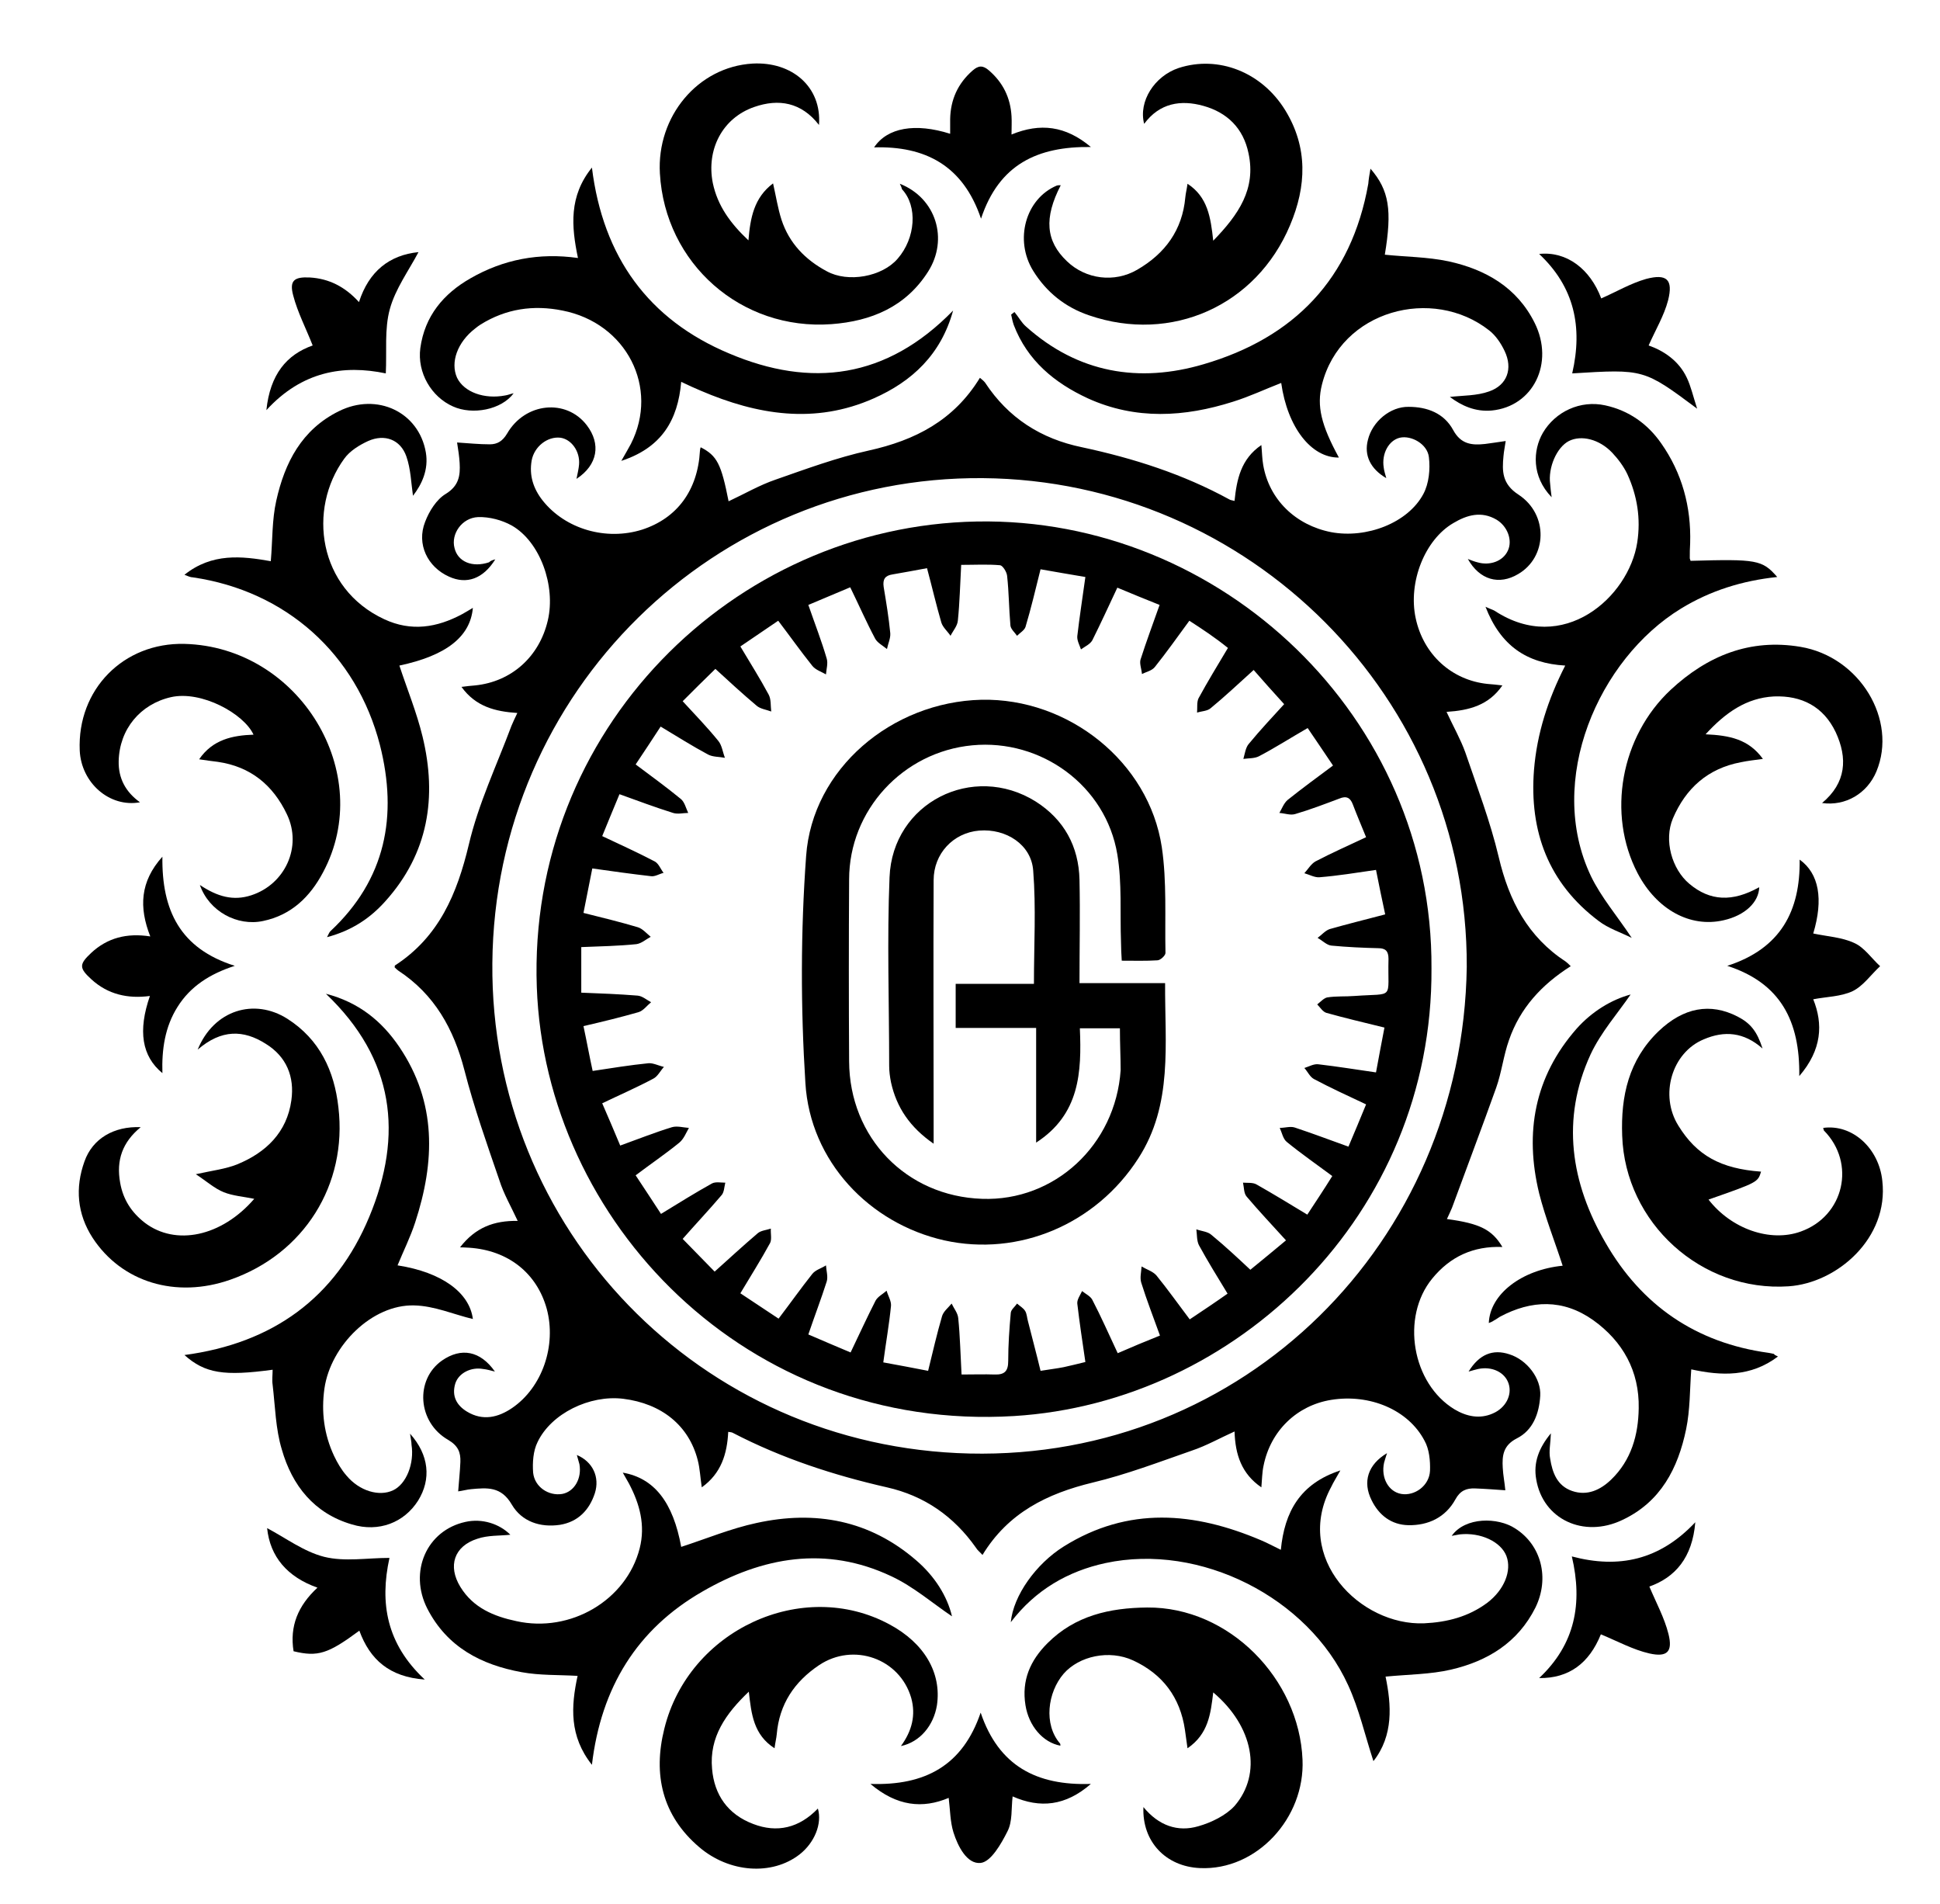 <?xml version="1.0" encoding="utf-8"?>
<!-- Generator: Adobe Illustrator 28.4.1, SVG Export Plug-In . SVG Version: 6.00 Build 0)  -->
<svg version="1.1" id="Layer_1" xmlns="http://www.w3.org/2000/svg" xmlns:xlink="http://www.w3.org/1999/xlink" x="0px" y="0px"
	 viewBox="0 0 528 518" style="enable-background:new 0 0 528 518;" xml:space="preserve">
<path d="M134.8,152.2c-3.3,5.3-7.8,6.9-12.6,4.7c-5.8-2.6-8.9-8.8-6.5-14.9c1.1-2.9,3.1-6.1,5.6-7.6c3.6-2.2,4-5,3.8-8.4
	c-0.1-1.8-0.4-3.7-0.7-5.6c3.1,0.2,6,0.5,8.9,0.5c2.1,0,3.5-0.9,4.7-2.9c4.9-8.5,16.1-9.6,21.7-2.3c3.9,5.1,3,10.8-2.8,14.6
	c0.3-1.5,0.6-2.7,0.7-3.9c0.3-3.6-2.1-6.9-5.1-7.3c-3.5-0.4-7.1,2.4-7.8,6.2c-0.7,4,0.4,7.6,3,10.9c6.2,7.8,17.3,11,27.1,7.9
	c9.5-3.1,15.1-10.7,15.7-21.4c0-0.3,0.1-0.7,0.2-1c4.5,2.3,5.6,4.6,7.6,14.7c4.3-2,8.4-4.4,12.8-5.9c8.3-2.9,16.7-6,25.3-7.9
	c12.7-2.8,23.2-8.2,30.3-19.8c0.6,0.5,1.1,0.9,1.4,1.3c6.3,9.6,15.2,15.3,26.4,17.6c14,3,27.5,7.3,40.1,14.2
	c0.3,0.2,0.7,0.2,1.4,0.4c0.6-5.8,1.7-11.4,7.3-15.2c0.2,2.1,0.2,3.7,0.5,5.4c1.6,9.4,8.8,16.4,18.5,18.3
	c9.6,1.8,20.9-2.5,25.1-10.4c1.5-2.8,1.9-6.7,1.5-10c-0.4-3.6-4.8-6-7.9-5.3c-3,0.7-5,4.3-4.4,8.1c0.1,0.9,0.4,1.8,0.7,2.9
	c-4.3-2.5-6.1-6.2-5-10.4c1.2-5,6.1-9.1,11.1-9c5,0,9.6,1.7,12.1,6.3c2.1,3.9,5.1,4.2,8.7,3.8c1.7-0.2,3.4-0.5,5.6-0.8
	c-0.2,1.5-0.5,2.8-0.6,4.1c-0.4,4.1-0.4,7.6,4.1,10.5c8.2,5.4,7.8,17-0.1,21.6c-5.2,3.1-10.5,1.6-13.7-4.1c1,0.4,1.8,0.7,2.6,0.9
	c3.4,1,7-0.3,8.3-3.2c1.3-2.8-0.1-6.6-3.1-8.4c-4.1-2.4-8-1.3-11.7,0.9c-7.8,4.5-12.4,16.1-10.3,25.9c2.1,9.9,9.8,16.9,19.6,17.9
	c1.2,0.1,2.4,0.2,4,0.4c-3.7,5.4-9,6.8-15.2,7.2c1.8,3.9,3.8,7.4,5.1,11c3.2,9.4,6.8,18.8,9.1,28.5c2.8,11.9,7.9,21.7,18.3,28.5
	c0.4,0.3,0.7,0.6,1.3,1.2c-7.9,5-13.8,11.4-16.8,20.1c-1.5,4.2-2,8.8-3.5,13c-3.9,10.9-8,21.7-12,32.6c-0.4,1-0.9,2-1.4,3.1
	c9,1.2,12.3,2.9,15.1,7.6c-7.9-0.3-14.2,2.6-19.1,8.6c-8.6,10.5-5.5,28.6,6.1,35.6c3.2,1.9,6.8,2.7,10.4,1.1c3.5-1.5,5.3-5,4.3-8.1
	c-1-3.1-4.5-4.8-8.3-4c-0.8,0.2-1.6,0.4-2.6,0.7c2.9-4.7,6.6-6.2,11.1-4.7c4.8,1.5,8.7,6.6,8.4,11.3c-0.3,4.9-2,9.4-6.4,11.6
	c-3.7,1.9-4,4.7-3.8,8c0.1,2,0.5,3.9,0.7,6.1c-2.9-0.2-5.5-0.4-8.2-0.5c-2.4-0.1-4.1,0.6-5.4,3c-2.7,4.9-7.4,7.1-12.8,7
	c-4.6-0.1-8-2.7-10-6.8c-2.5-5-1-9.7,4.2-12.8c-0.3,1-0.6,1.8-0.8,2.6c-0.9,4.1,1.2,7.9,4.7,8.5c3.6,0.6,7.6-2.2,7.8-6.3
	c0.1-2.7-0.2-5.9-1.5-8.2c-4.4-8.4-14.9-12.8-25.4-11.1c-9.3,1.5-16.5,8.4-18.4,17.9c-0.4,1.8-0.4,3.7-0.6,5.9
	c-5.4-3.7-7.1-8.9-7.3-15.2c-4,1.8-7.7,3.9-11.6,5.2c-8.9,3.1-17.8,6.5-27,8.7c-12.4,3-23,8.2-30,19.7c-0.7-0.8-1.4-1.3-1.8-2
	c-6-8.5-14-14.1-24.2-16.4c-14.5-3.3-28.6-7.9-41.9-14.8c-0.3-0.2-0.7-0.2-1.3-0.3c-0.3,6-1.9,11.3-7.2,15.1
	c-0.4-2.6-0.5-5.1-1.1-7.4c-2.4-9.4-9.8-15.4-20.3-16.7c-9.1-1.1-19.6,4-23.3,11.8c-1.2,2.4-1.4,5.6-1.2,8.3
	c0.4,3.9,4.2,6.4,7.9,5.8c3.3-0.6,5.4-4.2,4.7-8.1c-0.2-0.8-0.5-1.7-0.7-2.5c4.3,1.8,6.3,6,4.9,10.4c-1.5,4.6-4.6,7.8-9.5,8.6
	c-5.4,0.8-10.4-0.9-13.1-5.5c-2.9-5-6.7-4.6-11.1-4.2c-1.1,0.1-2.1,0.4-3.5,0.6c0.2-2.8,0.5-5.4,0.6-8c0.1-2.6-0.6-4.4-3.3-6
	c-8.4-4.8-9.1-16.4-1.7-21.6c5.2-3.6,10.4-2.7,14.4,3c-1.2-0.3-2.2-0.6-3.2-0.7c-3.3-0.6-6.7,1.1-7.6,4c-1,3.4,0.4,5.9,3.2,7.6
	c4.3,2.6,8.5,1.6,12.3-1c8.2-5.6,12.1-17,9.4-27c-2.7-9.7-10.5-15.9-21.1-16.6c-0.6,0-1.2-0.1-2.5-0.1c4.2-5.4,9.2-7.3,15.7-7.2
	c-1.8-3.9-3.8-7.3-5-11.1c-3.4-9.9-6.9-19.8-9.5-29.9c-2.9-11.2-8.1-20.6-18-27.1c-0.4-0.3-0.7-0.6-1-0.9c0.1-0.3,0-0.5,0.1-0.5
	c12-7.8,16.9-19.5,20.1-32.9c2.6-11.1,7.6-21.6,11.6-32.3c0.4-1,0.9-2,1.6-3.5c-6-0.4-11.3-1.7-15.2-7.1c1.4-0.2,2.6-0.3,3.7-0.4
	c9.9-1,17.5-7.8,19.8-17.7c2.2-9.4-2.1-21.4-9.8-25.8c-2.7-1.5-6.1-2.4-9.2-2.3c-4.4,0.2-7.4,4.6-6.4,8.4c0.9,3.8,4.9,5.4,9.4,3.9
	C133.5,152.6,134,152.4,134.8,152.2z M399.2,263.1c0.3-73.4-59.3-132.4-131.7-133c-72.8-0.6-132.9,57.9-133.5,132
	c-0.6,72.2,56.3,131.7,129.9,133.4C338.3,397.2,398.1,338.3,399.2,263.1z"/>
<path d="M259.1,439.8c-5.2-3.5-10.5-8.1-16.5-10.9c-17.8-8.4-35.1-5.3-51.5,4.2c-17.7,10.2-27.5,26-30,47.1
	c-6.2-7.8-5.7-15.9-3.9-24.2c-5.2-0.3-10.3-0.1-15.2-1c-11-2-20.3-6.8-25.7-17.3c-5.1-10-0.2-21.3,10.4-23.6c4.5-1,9.2,0.5,12.2,3.5
	c-2.8,0.3-6.1,0.1-9,1.1c-6.3,2-8.1,7.4-4.6,13.1c3.5,5.7,9.1,8,15.2,9.3c14.8,3.3,30-5.7,33.6-19.8c1.6-6.3,0-12.1-2.9-17.6
	c-0.5-0.9-1.1-1.9-1.7-3c8.6,1.5,13.7,8.1,15.9,20.2c6.8-2.2,13.5-5,20.5-6.5c16-3.5,30.8-0.8,43.5,10.2
	C254.4,428.9,257.8,434.3,259.1,439.8z"/>
<path d="M364.8,400.1c-1.1,2-1.9,3.2-2.5,4.5c-10.4,19.3,7.9,37.8,25.3,37.1c6.3-0.3,12.1-1.8,17.2-5.6c4.6-3.5,6.7-8.7,5.2-12.7
	c-1.5-3.9-7-6.5-12.7-5.9c-0.7,0.1-1.5,0.3-2.2,0.4c3.7-5.2,12.6-5.1,17.3-2c7.1,4.5,9.4,13.5,5.5,21.5c-4.8,9.6-13.1,14.6-23,16.9
	c-5.6,1.3-11.6,1.3-17.8,1.9c1.6,7.7,2.2,16-3.3,23c-2.3-7-3.9-14.2-6.9-20.7c-10.9-23.9-40.3-38.7-66-33.2
	c-10.2,2.2-19.1,7.3-25.8,16.1c0.7-7.3,6.9-15.9,14.4-20.6c17.6-11,35.6-9.4,53.7-1.7c1.7,0.7,3.3,1.6,5.4,2.6
	C349.6,411.4,353.8,403.7,364.8,400.1z"/>
<path d="M259.4,84.5c-3.3,12-11.2,19.3-21.6,23.9c-16,7.1-31.7,4.5-47.1-2.1c-1.7-0.7-3.4-1.5-5.3-2.4c-0.9,10.4-5.3,17.9-16.3,21.5
	c1.2-2.1,1.9-3.3,2.6-4.6c7.8-15.3-1.2-32.9-18.6-36.3c-7.9-1.6-15.4-0.5-22.3,3.8c-0.5,0.3-1,0.7-1.5,1.1
	c-4.8,3.7-6.8,9.2-4.9,13.4c1.9,3.9,7.4,5.9,13.1,4.8c0.7-0.1,1.4-0.4,2.3-0.6c-3.3,4.5-11.2,6-16.5,3.6c-5.9-2.6-9.8-9.2-8.9-15.9
	c1.2-8.7,6.3-14.8,13.7-19c8.9-5.1,18.6-7,29.2-5.5c-1.8-8.6-2.5-16.8,3.8-24.6c3,24.3,15.4,41.4,37.4,50.6
	C220.7,105.6,241.3,103.1,259.4,84.5z"/>
<path d="M373,45.9c5.1,5.9,5.9,11.3,3.9,23.4c5.7,0.6,11.6,0.6,17.3,1.8c10.1,2.2,18.7,7.1,23.5,16.8c5.4,10.9-0.4,22.7-11.7,23.8
	c-4.5,0.4-8.2-1.3-11.4-3.7c3.6-0.4,7.4-0.3,10.7-1.5c4.9-1.7,6.5-6.2,4.2-11c-1-2.1-2.4-4.2-4.2-5.6c-15.4-12.1-40.4-5.5-45.5,14.7
	c-1.5,5.9-0.2,11.1,4.6,19.9c-7.5,0.1-14-8.2-15.7-20.3c-4.4,1.7-8.6,3.7-13.1,5.1c-13.2,4.2-26.5,5-39.5-0.9
	c-9.1-4.2-16.5-10.3-20.2-20c-0.3-0.9-0.5-1.8-0.7-2.8c0.3-0.2,0.6-0.5,0.9-0.7c1.1,1.3,1.9,2.9,3.2,4
	c14.1,12.6,30.7,15.4,48.3,10.2c24.6-7.2,40.2-23.2,44.8-49.1C372.5,48.8,372.7,47.5,373,45.9z"/>
<path d="M422.3,135.3c-5.5-5.7-5.1-12.8-2.4-17.5c3.4-5.8,10.2-9,17-7.5c6.4,1.4,11.5,5,15.2,10.3c5.7,8.1,8.2,17.3,7.9,27.2
	c-0.1,1.4-0.1,2.7-0.1,4.1c0,0.2,0.2,0.5,0.2,0.7c18-0.5,19.5-0.3,23.6,4.4c-9.5,1-18.2,3.7-26.2,8.6
	c-22.4,13.7-36.9,46.7-24.5,72.8c2.8,5.8,7.2,10.9,11.1,16.8c-3-1.5-6.4-2.6-9-4.6c-13.7-10.3-18.9-24.4-17.6-41.1
	c0.8-9.9,3.8-19.2,8.5-28.4c-10.5-0.6-17.6-5.4-21.7-16c1.5,0.7,2,0.8,2.5,1.1c18.6,12.2,36.5-3.7,38.8-18.6c1-6.5,0-12.7-2.7-18.6
	c-1-2.1-2.5-4.1-4.1-5.8c-3.5-3.7-8.4-4.9-11.8-3.2c-3.3,1.7-5.7,7.2-5.1,11.7C422,132.8,422.1,133.9,422.3,135.3z"/>
<path d="M50.2,156.4c7.5-6,15.6-5.1,23.5-3.7c0.5-5.7,0.3-11.2,1.5-16.5c2.3-10.3,6.9-19.3,17-24.3c10.4-5.2,21.8,0.2,23.7,11.2
	c0.8,4.7-1.1,8.7-3.5,11.8c-0.5-3.4-0.6-7.3-1.8-10.7c-1.6-4.6-5.9-6.2-10.4-4.2c-2.4,1.1-5,2.7-6.5,4.8
	c-10,13.7-7.2,35.3,10.9,43.7c7.3,3.4,14.3,2.3,21.2-1.4c0.9-0.5,1.9-1.1,2.9-1.7c-0.7,7.9-7.3,13-20,15.7
	c2.1,6.4,4.7,12.7,6.3,19.3c4,16.5,1.6,31.8-10.1,44.8c-4.1,4.6-9.1,8-15.9,9.8c0.5-0.9,0.6-1.3,0.9-1.6
	c15.1-14.1,18.4-31.4,13.5-50.7c-6.4-24.8-25.6-41.9-50.9-45.6C51.9,157.1,51.2,156.8,50.2,156.4z"/>
<path d="M111.6,390.1c5.2,5.8,5.8,12.4,2.2,18.2c-3.8,6-10.7,8.7-18,6.5c-10.3-3-16.3-10.6-19.1-20.4c-1.7-5.6-1.8-11.7-2.5-17.6
	c-0.2-1.3,0-2.7,0-4.1c-13.2,1.8-18.4,1-24-4c24-3.2,41.1-15.5,50.3-37.6c9.3-22.3,6.9-42.9-11.8-60.7c8.9,2.3,15.2,7.4,20,14.5
	c10.2,15.1,9.7,31.2,4.3,47.7c-1.3,4-3.2,7.8-4.8,11.7c12.2,1.9,19.6,7.5,20.5,14.6c-5.1-1.2-10.5-3.6-16-3.7
	c-11.4-0.3-22.7,10.9-24.4,22.6c-0.9,6.4-0.1,12.5,2.6,18.3c0.9,1.9,2,3.8,3.4,5.4c3.5,4.2,8.9,5.8,12.7,4c3.6-1.7,5.8-7.3,5-12.4
	C112,392.3,111.8,391.6,111.6,390.1z"/>
<path d="M483.9,369.1c-7.4,5.6-15.4,5.3-23.6,3.5c-0.4,5.5-0.3,11-1.4,16.3c-2.2,10.6-6.9,19.8-17.4,24.7
	c-10.5,5-21.6-0.2-23.4-11.1c-0.8-4.5,0.7-8.5,4-12.5c-0.1,2.8-0.6,4.9-0.2,6.9c0.6,3.8,1.9,7.4,6,8.8c4.1,1.4,7.7-0.3,10.6-3.1
	c5.5-5.3,7.4-12.2,7.5-19.4c0.2-10.1-4.3-18.2-12.4-24c-8.2-5.8-16.8-5.5-25.4-0.9c-0.5,0.3-1,0.7-1.6,1c-0.4,0.3-0.9,0.5-1.4,0.7
	c0.3-7.9,9-14.5,20.1-15.6c-2.1-6.5-4.7-13-6.4-19.7c-4-16.5-1.3-31.7,10.2-44.8c4.2-4.7,9.5-7.9,14.7-9.3
	c-3.5,5.1-8.1,10.3-10.9,16.3c-8.1,17.6-5.4,35,4.1,51.3c9.8,17,24.6,27.2,44.3,29.9c0.5,0.1,1,0.2,1.5,0.3
	C483,368.7,483.2,368.8,483.9,369.1z"/>
<path d="M53.8,285.6c4.4-10.8,15.4-14.1,24.4-8.4c8.8,5.6,12.8,14.2,13.9,24.1c2.5,21.1-9.4,39.9-29.4,46.9
	c-14.8,5.2-29.6,0.7-37.5-11.4c-4.2-6.5-4.8-13.6-2.2-20.8c2.2-6.2,8-9.6,15.3-9.3c-5,4.1-6.7,9-5.6,15.1c0.8,4.6,3.1,8.1,6.7,10.9
	c8.4,6.4,20.9,3.8,29.8-6.5c-2.9-0.6-5.8-0.8-8.3-1.8c-2.5-1-4.7-3-7.6-4.9c4.5-1,8.1-1.4,11.3-2.7c7.8-3.2,13.5-8.7,14.7-17.4
	c0.9-6.4-1.3-11.9-7-15.4C66.3,280.2,60.3,280,53.8,285.6z"/>
<path d="M496.2,306.9c8-1.1,15.2,5.6,16.1,14.4c1.8,15.6-12.3,27.8-25.5,28.7c-23.7,1.6-44.5-17.2-45.3-41
	c-0.4-10.8,1.8-20.6,9.9-28.4c6.8-6.5,14.1-7.8,21.5-4c3.5,1.8,5.3,4,6.8,8.7c-5.1-4.5-10.4-4.9-16-2.5c-8.7,3.6-12.1,15.2-6.9,23.5
	c5,8.1,11.5,11.7,22.5,12.5c-0.9,2.9-0.9,2.9-14.3,7.6c6.2,8,16.8,11.7,25.1,8.7c11.8-4.2,15.1-18.6,6.3-27.5
	C496.3,307.4,496.3,307.1,496.2,306.9z"/>
<path d="M330.2,65.5c6.9-7.1,11.7-14.1,9.6-23.8c-1.4-6.8-5.8-11.1-12.3-12.9c-6.1-1.7-11.9-0.8-16.1,4.9c-1.6-6.1,2.8-13,9.4-15.2
	c10.8-3.5,22.6,1.1,29,11.5c6.2,10.1,5.8,20.7,1.3,31.3c-9.2,21.9-32.3,32.2-54.7,24.5c-6.5-2.2-11.6-6.3-15.2-12.1
	c-5.2-8.4-2.1-19.6,6.4-23.2c0.3-0.1,0.7-0.1,1.1-0.1c-4.6,8.9-4.1,15.2,1.7,20.7c5.1,4.9,12.9,5.9,19.1,2.3
	c7.6-4.4,12.3-10.8,13.1-19.7c0.1-1.1,0.4-2.2,0.6-3.7C328.7,53.6,329.5,59.1,330.2,65.5z"/>
<path d="M245.2,475.1c3-4.1,4.1-8.4,2.8-13.1c-3.1-10.7-15.7-15.2-25.1-8.9c-6.7,4.5-10.8,10.6-11.5,18.8c-0.1,1.1-0.4,2.2-0.6,3.8
	c-5.7-3.7-6.3-9.2-7-15.4c-6.3,6-10.8,12.4-10,21c0.6,7.1,4.3,12.4,11.2,15c6.5,2.5,12.5,1.1,17.6-4.2c1.2,4.1-0.9,9.3-5,12.5
	c-7.5,5.8-19.1,5-27.3-2c-10.1-8.6-12.6-19.8-9.5-32.2c6.6-26.9,37.6-41.2,61.3-28.4c9.5,5.1,14.2,13.2,12.9,22
	C254.1,469.5,250.4,474,245.2,475.1z"/>
<path d="M244.9,50c9.9,3.9,13.3,15.1,7.7,23.9c-6.1,9.6-15.5,13.5-26.3,14.3C201.7,90,181,71.7,179.6,47.2
	c-0.9-15.5,10.3-29,25.2-29.9c10.7-0.6,18.9,6.3,18.1,16.7c-4.8-6.2-11-7.2-17.6-4.9c-8.7,3-13.1,11.6-11.3,20.7
	c1.3,6.2,4.8,11,9.7,15.6c0.5-6.1,1.5-11.6,6.7-15.5c0.8,3.5,1.3,6.8,2.3,9.9c2.1,6.4,6.5,10.9,12.3,14c5.8,3.2,15.1,1.5,19.3-3.4
	c4.9-5.6,5.5-14.3,1.2-18.9C245.4,51.1,245.3,50.8,244.9,50z"/>
<path d="M330.2,460.5c-0.7,5.8-1.3,11.3-7,15.2c-0.3-2-0.5-3.5-0.7-5c-1.3-8.9-6.1-15.2-14.1-18.9c-6.5-3-14.7-1.2-18.9,3.6
	c-4.4,5.1-5.5,13.8-1,19c0.1,0.1,0.1,0.4,0.1,0.6c-4.8-0.9-8.6-5.4-9.5-11c-1.1-6.8,1.3-12.2,6-16.9c7.5-7.5,16.9-9.6,27.1-9.7
	c22.3-0.2,41.4,19.4,42.3,41.4c0.7,15.9-12.5,30.2-27.9,29.5c-9.3-0.4-15.8-7.2-15.4-16.6c4.1,5,9.3,6.9,15,5.2
	c3.5-1,7.4-2.9,9.8-5.5C343.6,482.6,341.1,469.7,330.2,460.5z"/>
<path d="M464.2,199.8c6.5,0.3,11.7,1.3,15.6,6.7c-2.2,0.3-4.1,0.5-6,0.9c-9,1.7-15,7.1-18.5,15.3c-2.5,5.9-0.3,13.8,4.5,17.8
	c5.6,4.7,11.7,5,19,0.9c-0.1,4.1-3.9,7.7-9.7,9c-9.1,2.1-18.2-2.9-23.4-12.8c-8.4-16.1-4.6-37.2,9-49.9c10-9.3,21.6-14,35.3-11.7
	c16.2,2.7,26.5,19.9,20.7,33.9c-2.5,6-8.4,9.5-14.8,8.6c6.6-5.5,7-12.2,3.7-19.3c-3.3-6.9-9.2-10-16.8-9.7
	C475.3,189.9,469.6,193.9,464.2,199.8z"/>
<path d="M54.4,240.8c4.8,3.2,9.1,4.4,14,2.8c9.2-3,13.9-13.2,9.7-22c-3.8-8-9.9-13-18.8-14.3c-1.6-0.2-3.2-0.4-5.1-0.7
	c3.7-5.4,9.1-6.5,14.8-6.7c-2.6-5.7-14.2-12.1-22.5-10.2c-8.3,1.9-14,8.7-14.2,17.4c-0.1,4.7,1.9,8.4,5.8,11.2
	c-8.3,1.5-16-5.3-16.4-14.1c-0.7-16.6,11.9-29.4,28.5-29c31.3,0.8,52.2,35.2,37.7,62.2c-3.5,6.6-8.6,11.6-16.3,13.2
	C64.6,252.1,56.9,248,54.4,240.8z"/>
<path d="M275.3,36.6c7.8-3.2,14.7-2.4,21.6,3.4c-14.5-0.2-25,4.7-29.9,19.5c-4.9-14.5-15.2-19.8-29.1-19.4
	c3.6-5.4,11.2-6.7,20.7-3.7c0-1.4,0-2.7,0-4c0.1-5.3,2.1-9.7,6.1-13.2c1.6-1.4,2.8-1.5,4.5,0c3.8,3.3,5.8,7.4,6.1,12.4
	C275.4,33.2,275.3,34.7,275.3,36.6z"/>
<path d="M489.7,292.8c0.2-15-5.1-25.3-19.6-30c14.6-4.7,19.9-15,19.7-28.9c5.3,3.8,6.5,10.8,3.7,20.1c3.7,0.8,7.8,1,11.2,2.6
	c2.7,1.2,4.7,4.2,7,6.3c-2.5,2.3-4.6,5.4-7.5,6.8c-3.2,1.5-7.1,1.5-10.7,2.2C496.2,278.6,495.9,285.6,489.7,292.8z"/>
<path d="M236.9,485.4c14.9,0.5,25.1-5,30-19.4c4.9,14.5,15.2,19.9,30,19.4c-6.9,6-13.8,6.7-21.3,3.4c-0.4,3.3,0,6.8-1.4,9.5
	c-1.7,3.4-4.5,8.3-7.3,8.6c-3.7,0.4-6.2-4.5-7.4-8.3c-0.9-2.9-0.9-6.1-1.3-9.4C251.1,492.2,244.1,491.5,236.9,485.4z"/>
<path d="M40.9,254.8c-3.1-7.9-2.8-14.9,3.3-21.7c-0.2,14.6,4.8,25,19.7,29.7c-6.8,2.2-12.1,5.6-15.6,11.2c-3.4,5.4-4.3,11.5-4.1,18
	c-5.6-4.6-6.7-11.5-3.4-21c-6,0.8-11.4-0.4-15.9-4.5c-3.4-3.1-3.4-4.1-0.1-7.2C29.2,255.2,34.5,253.8,40.9,254.8z"/>
<path d="M427.9,101.6c2.9-12.6,0.6-23.5-9-32.5c7.5-0.8,13.9,4.1,16.9,12.1c4.1-1.8,8-4.1,12.2-5.3c5.7-1.5,7.4,0.2,6,5.8
	c-1.1,4.2-3.4,8-5.3,12.3c4,1.4,8.2,4.1,10.4,8.8c1.1,2.3,1.7,5,2.8,8.4C447.4,100.4,447.4,100.4,427.9,101.6z"/>
<path d="M72.5,111.6c1-9.7,5.5-15.1,12.6-17.6c-1.8-4.6-4.1-9-5.3-13.6c-1.1-4.1,0.3-5.1,4.5-4.9c5.2,0.3,9.6,2.5,13.4,6.7
	c2.7-8.4,8.3-12.8,16.2-13.6c-2.7,5.1-6.3,10-7.8,15.5c-1.5,5.4-0.8,11.5-1.1,17.5C93.5,99.2,82.2,101,72.5,111.6z"/>
<path d="M435.7,444.7c-3.2,7.9-8.7,12-16.8,11.9c9.8-9.2,11.9-20.3,8.9-33.1c12.8,3.4,23.9,1,33.6-9.3c-0.8,9.7-5.5,15-12.5,17.5
	c1.8,4.3,4.1,8.5,5.2,12.9c1.2,4.8-0.3,6.4-5.2,5.3C444.5,448.9,440.3,446.6,435.7,444.7z"/>
<path d="M115.6,457c-9.6-0.7-14.9-5.4-17.8-13.3c-8.5,6.3-11.3,7.2-17.9,5.6c-1.1-6.8,1.2-12.4,6.5-17.3
	c-8.2-2.9-12.9-8.4-13.7-16.2c5.1,2.7,10,6.4,15.5,7.8c5.6,1.4,11.7,0.3,17.8,0.3C103.3,436.2,105.2,447.3,115.6,457z"/>
<path d="M389.6,263.5c0.4,67.1-53.2,118.1-113.6,121.8c-72.7,4.4-127.6-52.8-129.9-116.7c-2.5-69.6,53.1-125.5,119.8-126.7
	C332.3,140.7,390,195,389.6,263.5z M323.7,168.9c-3.3,4.5-6.2,8.6-9.4,12.6c-0.8,1-2.3,1.3-3.5,1.9c-0.1-1.3-0.7-2.8-0.4-3.9
	c1.6-5,3.4-9.8,5.2-14.9c-4-1.6-7.7-3.1-11.5-4.7c-2.4,5.1-4.5,9.7-6.8,14.3c-0.6,1.1-2,1.7-3.1,2.5c-0.4-1.2-1.1-2.4-1-3.6
	c0.6-5.2,1.4-10.3,2.2-16.1c-4.2-0.7-8.2-1.4-12.2-2.1c-1.4,5.6-2.6,10.7-4.1,15.7c-0.3,0.9-1.5,1.6-2.3,2.4
	c-0.6-0.9-1.7-1.8-1.8-2.8c-0.4-4.5-0.4-9-0.9-13.5c-0.1-1.1-1.2-2.8-1.9-2.9c-3.4-0.3-6.9-0.1-10.6-0.1c-0.3,5.4-0.4,10.2-0.9,15.1
	c-0.1,1.5-1.3,2.8-2,4.2c-0.8-1.2-2.1-2.3-2.5-3.6c-1.4-4.8-2.5-9.6-3.9-14.8c-3.3,0.6-6.4,1.2-9.4,1.7c-2,0.3-2.7,1.3-2.4,3.4
	c0.7,4.2,1.4,8.4,1.8,12.6c0.1,1.4-0.6,2.8-0.9,4.3c-1.1-0.9-2.6-1.7-3.2-2.8c-2.4-4.5-4.4-9.1-6.8-14c-4,1.7-7.6,3.2-11.4,4.8
	c1.8,5.2,3.6,9.8,5,14.6c0.4,1.3-0.1,2.9-0.2,4.3c-1.2-0.7-2.8-1.2-3.7-2.3c-3.2-4-6.1-8.1-9.3-12.3c-3.7,2.5-6.9,4.7-10.3,7
	c2.8,4.7,5.4,8.8,7.7,13.1c0.7,1.3,0.5,3,0.7,4.6c-1.3-0.5-3-0.7-4-1.6c-3.8-3.2-7.5-6.6-11.2-10c-3.1,3-5.9,5.8-8.9,8.8
	c3.4,3.7,6.7,7.1,9.7,10.8c1,1.2,1.2,3.1,1.8,4.6c-1.5-0.3-3.3-0.2-4.6-0.9c-4.3-2.3-8.4-4.9-12.9-7.6c-2.3,3.5-4.5,6.9-6.8,10.3
	c4.4,3.3,8.4,6.2,12.3,9.4c1,0.8,1.4,2.5,2,3.8c-1.4,0-2.8,0.4-4.1,0c-4.8-1.5-9.6-3.3-14.6-5.1c-1.7,4.1-3.2,7.7-4.7,11.4
	c5.1,2.4,9.7,4.5,14.3,6.9c1.1,0.6,1.6,2.1,2.4,3.1c-1.2,0.3-2.4,1.1-3.5,0.9c-5.2-0.6-10.3-1.3-15.9-2.1c-0.8,4.1-1.6,8-2.4,12.1
	c5.2,1.3,10.1,2.5,14.8,3.9c1.3,0.4,2.4,1.7,3.5,2.6c-1.3,0.7-2.5,1.8-3.9,2c-4.9,0.5-9.9,0.6-15,0.8c0,4.3,0,8.2,0,12.4
	c5.3,0.2,10.3,0.4,15.3,0.8c1.3,0.1,2.4,1.1,3.7,1.8c-1.1,0.9-2.1,2.3-3.4,2.7c-4.9,1.4-9.8,2.6-15,3.8c0.9,4.2,1.6,8.1,2.5,12.2
	c5.3-0.8,10.2-1.6,15.2-2.1c1.3-0.1,2.8,0.7,4.2,1c-1,1.1-1.7,2.6-2.9,3.2c-4.5,2.4-9.1,4.4-13.9,6.7c1.8,4.1,3.3,7.7,4.9,11.5
	c5-1.8,9.5-3.6,14.1-5c1.4-0.4,3.1,0.1,4.6,0.2c-0.8,1.4-1.4,3-2.6,4c-3.8,3.1-7.8,5.8-11.9,8.9c2.4,3.6,4.6,7,6.9,10.5
	c4.9-3,9.4-5.8,13.9-8.3c1-0.5,2.4-0.2,3.6-0.2c-0.3,1.2-0.3,2.7-1.1,3.5c-3.4,4-7,7.8-10.5,11.8c2.9,3,5.7,5.8,8.7,8.9
	c3.9-3.5,7.8-7.1,11.8-10.5c0.9-0.7,2.3-0.8,3.5-1.2c-0.1,1.3,0.3,2.9-0.2,3.9c-2.5,4.6-5.3,9-8.1,13.7c3.6,2.4,6.9,4.6,10.4,6.9
	c3.2-4.2,6.1-8.3,9.2-12.2c0.9-1.1,2.5-1.5,3.7-2.3c0.1,1.5,0.6,3.1,0.2,4.4c-1.5,4.7-3.3,9.4-5,14.4c3.9,1.7,7.5,3.2,11.5,4.9
	c2.4-5,4.5-9.6,6.8-14.1c0.6-1.1,2-1.8,3-2.7c0.4,1.4,1.3,2.8,1.2,4.1c-0.5,5.1-1.4,10.1-2.1,15.4c4.3,0.8,8.2,1.5,12.2,2.3
	c1.3-5.3,2.4-10.1,3.8-14.9c0.4-1.3,1.7-2.3,2.6-3.4c0.6,1.3,1.7,2.6,1.8,4c0.5,4.9,0.6,9.9,0.9,15.3c3.3,0,6.2-0.1,9,0
	c2.8,0.1,3.7-1,3.7-3.7c0-4.4,0.3-8.7,0.7-13.1c0.1-0.9,1.1-1.6,1.7-2.5c0.8,0.7,1.7,1.2,2.2,2c0.5,0.8,0.5,1.9,0.8,2.9
	c1.1,4.4,2.3,8.8,3.4,13.4c2.4-0.4,4.3-0.6,6.3-1c1.9-0.4,3.8-0.9,5.9-1.4c-0.8-5.5-1.6-10.7-2.2-15.9c-0.1-1.1,0.8-2.3,1.3-3.4
	c1,0.8,2.3,1.4,2.8,2.4c2.4,4.6,4.5,9.4,6.9,14.5c3.9-1.7,7.5-3.2,11.5-4.8c-1.8-5-3.6-9.6-5.1-14.4c-0.4-1.3,0-2.9,0.1-4.4
	c1.3,0.8,3,1.3,4,2.4c3.1,3.8,6,7.9,9.1,12c3.6-2.4,6.9-4.6,10.3-7c-2.8-4.6-5.4-8.8-7.8-13.2c-0.6-1.2-0.5-2.8-0.7-4.3
	c1.4,0.5,3.1,0.6,4.1,1.5c3.9,3.2,7.6,6.7,10.6,9.5c3.4-2.8,6.5-5.3,9.7-8c-3.9-4.3-7.4-8-10.7-11.9c-0.8-0.9-0.7-2.5-1-3.8
	c1.2,0.1,2.7-0.1,3.7,0.5c4.6,2.6,9,5.3,13.8,8.2c2.3-3.5,4.5-6.8,6.8-10.5c-4.3-3.2-8.5-6.1-12.4-9.3c-1-0.8-1.3-2.5-1.9-3.8
	c1.4,0,2.9-0.5,4.1-0.1c4.8,1.6,9.6,3.4,14.6,5.2c1.7-4,3.2-7.6,4.8-11.5c-5.1-2.4-9.7-4.5-14.2-6.9c-1.1-0.6-1.7-2-2.6-3
	c1.3-0.4,2.6-1.2,3.9-1c5.1,0.6,10.1,1.4,15.6,2.2c0.8-4.2,1.5-8.2,2.3-12.2c-5.7-1.4-10.8-2.6-15.8-4c-1-0.3-1.7-1.5-2.5-2.3
	c0.9-0.7,1.8-1.7,2.7-1.9c2.5-0.4,5-0.2,7.5-0.4c11.1-0.8,8.9,1.2,9.2-10.1c0-2.1-0.8-2.9-2.8-2.9c-4.2-0.1-8.5-0.3-12.7-0.7
	c-1.3-0.1-2.5-1.4-3.8-2.1c1.1-0.8,2.1-2,3.3-2.4c4.9-1.4,9.8-2.6,15.1-4c-0.9-4.2-1.7-8-2.5-12.1c-5.5,0.8-10.4,1.6-15.4,2
	c-1.3,0.1-2.7-0.7-4.1-1.1c1-1.1,1.8-2.5,3-3.2c4.4-2.3,8.9-4.3,13.8-6.6c-1.3-3.2-2.5-6-3.6-8.9c-0.7-1.9-1.8-2.4-3.7-1.6
	c-4,1.5-7.9,3-12,4.2c-1.3,0.4-2.8-0.2-4.3-0.3c0.7-1.2,1.2-2.6,2.2-3.5c4-3.2,8.1-6.2,12.4-9.4c-2.4-3.6-4.6-6.8-6.9-10.2
	c-4.7,2.7-8.9,5.4-13.3,7.7c-1.2,0.6-2.8,0.5-4.2,0.7c0.4-1.4,0.6-3,1.4-4c3.2-3.9,6.7-7.6,9.7-10.9c-3-3.3-5.6-6.2-8.3-9.3
	c-4.1,3.7-7.8,7.2-11.7,10.4c-0.9,0.8-2.5,0.8-3.7,1.2c0.1-1.3-0.1-2.9,0.4-3.9c2.5-4.6,5.2-9,8-13.7
	C330.6,173.4,327.4,171.3,323.7,168.9z"/>
<path d="M304.8,279.8c-3.7,0-7,0-10.9,0c0.5,11.9,0,23.4-11.9,31.1c0-10.6,0-20.7,0-31.2c-7.4,0-14.5,0-21.9,0c0-4.1,0-7.7,0-12
	c7.1,0,14.2,0,21.3,0c0-10.6,0.6-20.7-0.2-30.8c-0.5-7.1-7.4-11.5-14.7-10.9c-7.1,0.6-12.4,6.3-12.4,13.5c-0.1,22.2,0,44.5,0,66.7
	c0,1.3,0,2.7,0,5c-6.5-4.5-10.1-9.9-11.6-16.7c-0.3-1.5-0.5-3-0.5-4.5c0-17.1-0.6-34.3,0.1-51.3c0.8-20.3,22.7-31.3,39.8-20.6
	c7.7,4.9,11.7,12.2,11.9,21.3c0.2,9.2,0,18.4,0,28.1c7.9,0,15.4,0,23.3,0c-0.1,16.6,2.2,33-7.3,47.7c-11.5,17.9-32.5,26.8-52.8,22.3
	c-20.4-4.6-36.5-21.5-37.8-42.8c-1.3-20.5-1.3-41.3,0.2-61.8c1.7-23.7,23.3-41.9,47.7-42.5c23.7-0.5,45.6,16.9,49.1,40.1
	c1.4,9.4,0.8,19.2,1,28.8c0,0.7-1.4,2-2.2,2c-3.1,0.2-6.2,0.1-9.7,0.1c-0.1-1.8-0.2-3.4-0.2-5c-0.3-8,0.3-16.1-1-23.9
	c-3.1-18.7-20.7-31.5-39.5-29.7c-18.9,1.8-33.5,17.7-33.5,36.5c-0.1,16.5-0.1,33,0,49.5c0.1,20.7,15.5,36.7,36.2,37.4
	c19.7,0.7,36.3-14.6,37.7-35C305,287.7,304.8,284,304.8,279.8z"/>
</svg>
